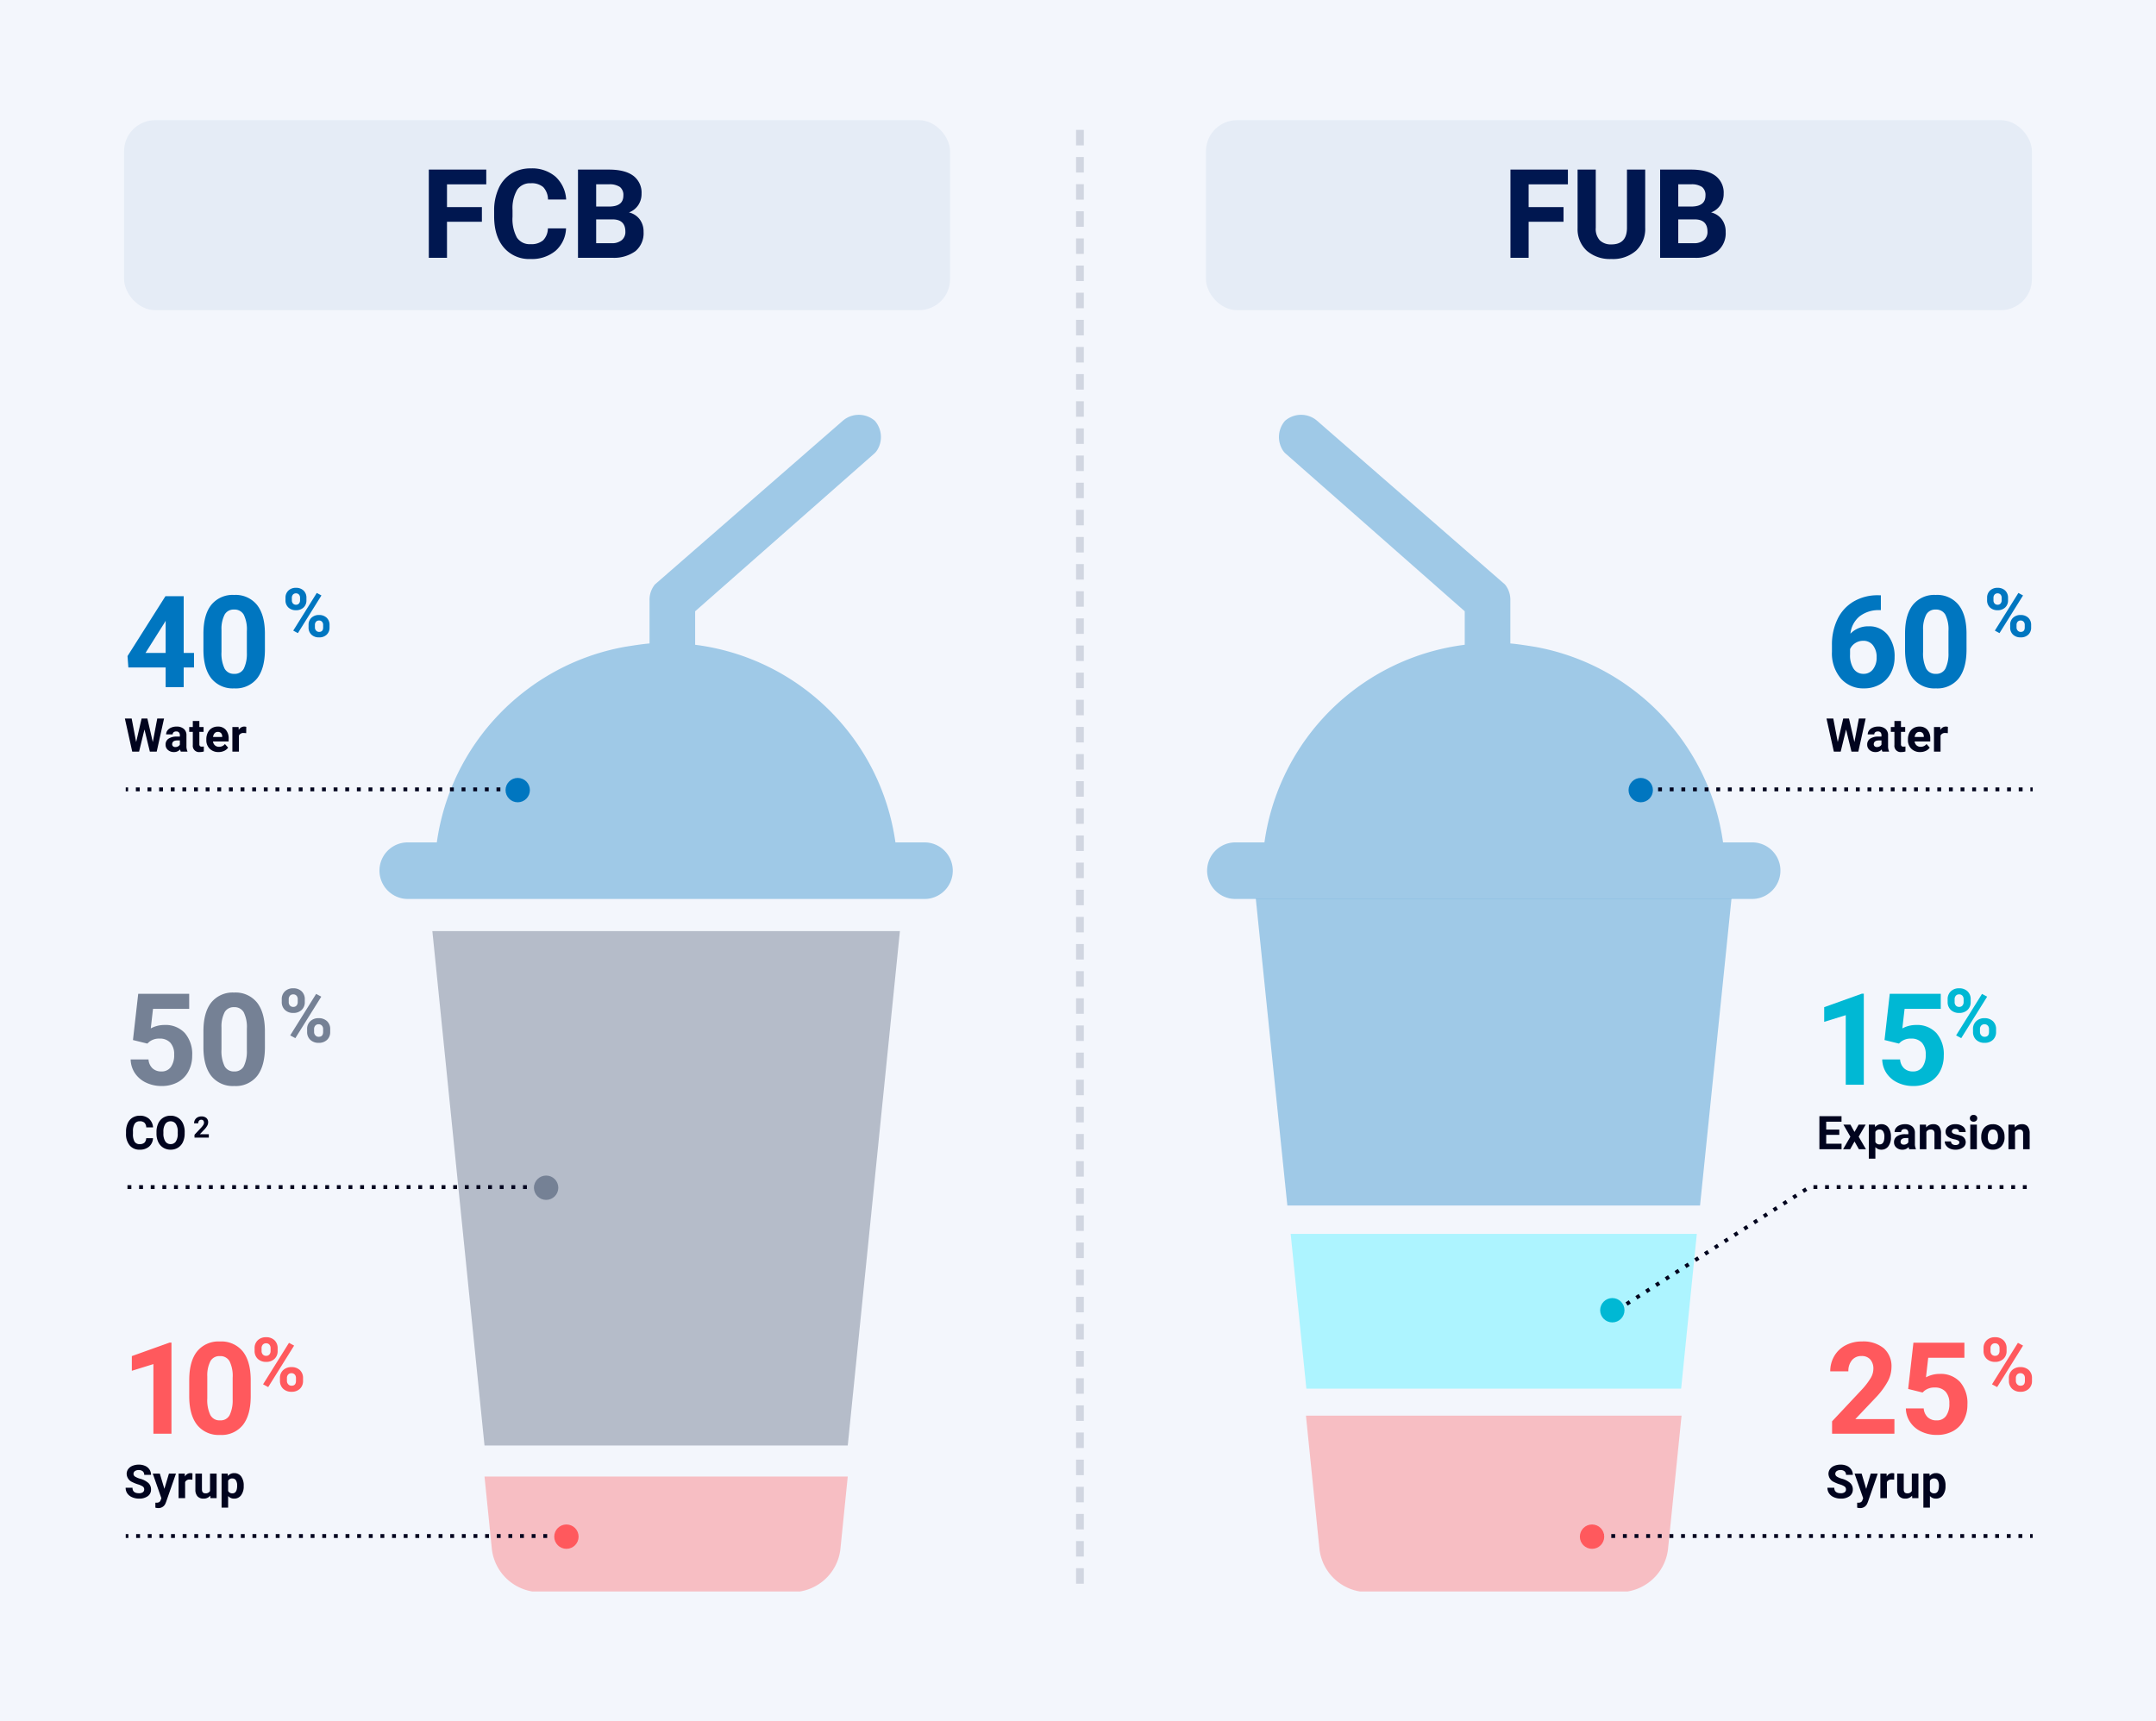 <svg xmlns="http://www.w3.org/2000/svg" xmlns:xlink="http://www.w3.org/1999/xlink" width="556" height="444" viewBox="0 0 556 444">
  <defs>
    <clipPath id="clip-path">
      <rect id="Rectangle_17144" data-name="Rectangle 17144" width="148.239" height="29.648" fill="#fff" stroke="#707070" stroke-width="1"/>
    </clipPath>
    <clipPath id="clip-path-2">
      <rect id="Rectangle_17145" data-name="Rectangle 17145" width="148.239" height="133.015" transform="translate(0 0)" fill="#758195" stroke="#707070" stroke-width="1"/>
    </clipPath>
    <clipPath id="clip-path-3">
      <rect id="Rectangle_17144-2" data-name="Rectangle 17144" width="148.239" height="45.346" transform="translate(0 0)" fill="#fff" stroke="#707070" stroke-width="1"/>
    </clipPath>
    <clipPath id="clip-path-4">
      <rect id="Rectangle_17145-2" data-name="Rectangle 17145" width="148.239" height="79.49" transform="translate(0 0)" fill="#758195" stroke="#707070" stroke-width="1"/>
    </clipPath>
    <clipPath id="clip-path-5">
      <rect id="Rectangle_17164" data-name="Rectangle 17164" width="148.239" height="39.92" transform="translate(0 0)" fill="#758195" stroke="#707070" stroke-width="1"/>
    </clipPath>
  </defs>
  <g id="Group_43996" data-name="Group 43996" transform="translate(-348 -589)">
    <rect id="Rectangle_17142" data-name="Rectangle 17142" width="556" height="444" transform="translate(348 589)" fill="#f3f6fc"/>
    <g id="Group_43992" data-name="Group 43992" transform="translate(380 695.995)">
      <g id="Group_43909" data-name="Group 43909" transform="translate(65.669 0)">
        <path id="Union_6" data-name="Union 6" d="M133.914,124.879H7.3a7.13,7.13,0,0,1-.741-.038,7.217,7.217,0,0,1-2.723-.849,7.4,7.4,0,0,1-2.155-1.781q-.225-.271-.422-.562A7.279,7.279,0,0,1,7.3,110.288H14.8A59.457,59.457,0,0,1,30.936,77.165q.8-.829,1.631-1.628,1.662-1.6,3.445-3.061t3.675-2.793A59.467,59.467,0,0,1,63.32,59.841c2.512-.4,4.439-.7,6.334-.867V47.914a6.253,6.253,0,0,1,1.383-4.152l34.779-30.307,13.653-11.9a6.313,6.313,0,0,1,8.3,0,6.385,6.385,0,0,1,.526,7.657,4.646,4.646,0,0,1-.526.645L81.415,50.679v8.638a59.7,59.7,0,0,1,51.65,50.971h7.519a7.3,7.3,0,0,1,1.477,14.443,7.06,7.06,0,0,1-.728.111,7.274,7.274,0,0,1-.749.038Z" transform="translate(0.183 0)" fill="#0076c0" stroke="rgba(0,0,0,0)" stroke-width="1" opacity="0.346"/>
        <g id="Mask_Group_43865" data-name="Mask Group 43865" transform="translate(0 273.857)" clip-path="url(#clip-path)">
          <path id="Path_81467" data-name="Path 81467" d="M133.873,418.409l15.352-151.442H28.648L44,418.409a12.542,12.542,0,0,0,6.911,9.752q.252.124.51.238a12.493,12.493,0,0,0,2.711.84c.189.036.379.067.57.094a12.5,12.5,0,0,0,1.752.123H121.42a12.529,12.529,0,0,0,12.454-11.048" transform="translate(-14.82 -399.643)" fill="#ff595d" opacity="0.352"/>
        </g>
        <g id="Mask_Group_43866" data-name="Mask Group 43866" transform="translate(0 132.829)" clip-path="url(#clip-path-2)">
          <path id="Path_81464" data-name="Path 81464" d="M133.873,418.409l15.352-151.442H28.648L44,418.409a12.542,12.542,0,0,0,6.911,9.752q.252.124.51.238a12.493,12.493,0,0,0,2.711.84c.189.036.379.067.57.094a12.5,12.5,0,0,0,1.752.123H121.42a12.529,12.529,0,0,0,12.454-11.048" transform="translate(-14.82 -266.629)" fill="#758195" opacity="0.496"/>
        </g>
      </g>
      <g id="Group_43910" data-name="Group 43910" transform="translate(0 141.805)">
        <g id="Group_43911" data-name="Group 43911" transform="translate(0.427 54.419)">
          <line id="Line_245" data-name="Line 245" x1="106.448" transform="translate(0 2.976)" fill="none" stroke="#01041e" stroke-width="1" stroke-dasharray="1 2"/>
          <circle id="Ellipse_341" data-name="Ellipse 341" cx="3.14" cy="3.14" r="3.14" transform="translate(105.272 0)" fill="#758195"/>
        </g>
        <g id="Group_43913" data-name="Group 43913" transform="translate(0 36.629)">
          <path id="Path_81536" data-name="Path 81536" d="M7.459-2.842A3.019,3.019,0,0,1,6.442-.674,3.57,3.57,0,0,1,4.025.117a3.21,3.21,0,0,1-2.581-1.1A4.529,4.529,0,0,1,.5-4.02v-.521A5.114,5.114,0,0,1,.938-6.709,3.249,3.249,0,0,1,2.177-8.147a3.471,3.471,0,0,1,1.872-.5,3.478,3.478,0,0,1,2.379.791A3.244,3.244,0,0,1,7.471-5.637H5.713a1.782,1.782,0,0,0-.46-1.2,1.7,1.7,0,0,0-1.2-.372,1.494,1.494,0,0,0-1.315.63,3.53,3.53,0,0,0-.448,1.954v.645A3.778,3.778,0,0,0,2.7-1.957a1.466,1.466,0,0,0,1.321.639A1.735,1.735,0,0,0,5.241-1.69,1.681,1.681,0,0,0,5.7-2.842Zm8.162-1.23a5.15,5.15,0,0,1-.445,2.209A3.354,3.354,0,0,1,13.9-.4,3.525,3.525,0,0,1,12,.117a3.549,3.549,0,0,1-1.893-.51A3.387,3.387,0,0,1,8.818-1.849a5,5,0,0,1-.463-2.177v-.422A5.123,5.123,0,0,1,8.81-6.665a3.381,3.381,0,0,1,1.283-1.471,3.53,3.53,0,0,1,1.9-.513,3.53,3.53,0,0,1,1.9.513,3.381,3.381,0,0,1,1.283,1.471,5.109,5.109,0,0,1,.454,2.212ZM13.84-4.459a3.59,3.59,0,0,0-.48-2.039,1.566,1.566,0,0,0-1.371-.7,1.566,1.566,0,0,0-1.365.688,3.549,3.549,0,0,0-.486,2.019v.416a3.635,3.635,0,0,0,.48,2.027A1.562,1.562,0,0,0,12-1.324a1.548,1.548,0,0,0,1.359-.694,3.614,3.614,0,0,0,.48-2.024Z" transform="translate(0 11)" fill="#01041e"/>
          <path id="Path_81537" data-name="Path 81537" d="M4.062-4H.367v-.733L2.11-6.592a4.3,4.3,0,0,0,.531-.685,1.1,1.1,0,0,0,.172-.555A.823.823,0,0,0,2.633-8.4.655.655,0,0,0,2.114-8.6a.706.706,0,0,0-.572.25.99.99,0,0,0-.209.657H.259a1.767,1.767,0,0,1,.235-.9,1.657,1.657,0,0,1,.665-.639,2.02,2.02,0,0,1,.974-.231,1.913,1.913,0,0,1,1.294.4,1.415,1.415,0,0,1,.461,1.129,1.813,1.813,0,0,1-.207.815,4.527,4.527,0,0,1-.711.966L1.744-4.863H4.062Z" transform="translate(17.791 12)" fill="#01041e"/>
        </g>
        <g id="Group_43914" data-name="Group 43914" transform="translate(0 0)">
          <path id="Path_81535" data-name="Path 81535" d="M.893-22.053A2.706,2.706,0,0,1,1.711-24.1a2.965,2.965,0,0,1,2.143-.785,3.012,3.012,0,0,1,2.162.775,2.757,2.757,0,0,1,.818,2.1v.677a2.672,2.672,0,0,1-.818,2.04,3,3,0,0,1-2.143.771,3.016,3.016,0,0,1-2.157-.775,2.737,2.737,0,0,1-.822-2.091Zm1.8.724a1.266,1.266,0,0,0,.324.907,1.116,1.116,0,0,0,.851.343,1.065,1.065,0,0,0,.836-.348,1.346,1.346,0,0,0,.31-.93v-.7a1.318,1.318,0,0,0-.31-.912,1.087,1.087,0,0,0-.855-.348,1.09,1.09,0,0,0-.837.343,1.346,1.346,0,0,0-.32.954Zm4.737,6.974A2.671,2.671,0,0,1,8.262-16.4a3.007,3.007,0,0,1,2.143-.775,3.038,3.038,0,0,1,2.157.766,2.742,2.742,0,0,1,.822,2.11v.677a2.691,2.691,0,0,1-.808,2.035,2.979,2.979,0,0,1-2.152.775,3.015,3.015,0,0,1-2.171-.78,2.725,2.725,0,0,1-.818-2.068Zm1.8.733a1.256,1.256,0,0,0,.338.883,1.1,1.1,0,0,0,.846.367q1.147,0,1.147-1.269v-.714a1.277,1.277,0,0,0-.32-.907,1.1,1.1,0,0,0-.846-.343,1.1,1.1,0,0,0-.846.343,1.318,1.318,0,0,0-.32.935Zm-4.831,1.6-1.325-.714,6.683-10.7,1.325.714Z" transform="translate(39.768 31)" fill="#758195"/>
          <path id="Path_81534" data-name="Path 81534" d="M2.288-11.537,3.642-23.461H16.79v3.883H7.46l-.58,5.043a7.383,7.383,0,0,1,3.529-.886,6.762,6.762,0,0,1,5.253,2.079,8.3,8.3,0,0,1,1.9,5.817A8.506,8.506,0,0,1,16.6-3.456,6.767,6.767,0,0,1,13.857-.669,8.577,8.577,0,0,1,9.636.322,9.107,9.107,0,0,1,5.688-.54,7,7,0,0,1,2.812-2.965a6.609,6.609,0,0,1-1.12-3.561H6.3a3.442,3.442,0,0,0,1.023,2.28,3.244,3.244,0,0,0,2.3.814,2.863,2.863,0,0,0,2.433-1.136,5.262,5.262,0,0,0,.854-3.215,4.352,4.352,0,0,0-.983-3.062,3.607,3.607,0,0,0-2.788-1.063,4.031,4.031,0,0,0-2.691.87l-.451.419ZM36.319-9.7q0,4.866-2.014,7.444a7.031,7.031,0,0,1-5.9,2.578,7.08,7.08,0,0,1-5.865-2.53q-2.03-2.53-2.079-7.251v-4.318q0-4.915,2.038-7.46a7.083,7.083,0,0,1,5.873-2.546,7.09,7.09,0,0,1,5.865,2.522q2.03,2.522,2.079,7.243Zm-4.657-4.737a8.575,8.575,0,0,0-.8-4.246,2.7,2.7,0,0,0-2.49-1.329,2.648,2.648,0,0,0-2.425,1.265,8.026,8.026,0,0,0-.83,3.956v5.7A9,9,0,0,0,25.9-4.826a2.66,2.66,0,0,0,2.506,1.394A2.616,2.616,0,0,0,30.873-4.77a8.787,8.787,0,0,0,.79-4.093Z" transform="translate(0 31)" fill="#758195"/>
        </g>
      </g>
      <g id="Group_43987" data-name="Group 43987" transform="translate(0 231.807)">
        <g id="Group_43911-2" data-name="Group 43911" transform="translate(0.427 54.419)">
          <line id="Line_245-2" data-name="Line 245" x1="111.681" transform="translate(0 2.976)" fill="none" stroke="#01041e" stroke-width="1" stroke-dasharray="1 2"/>
          <circle id="Ellipse_341-2" data-name="Ellipse 341" cx="3.14" cy="3.14" r="3.14" transform="translate(110.505 0)" fill="#ff595d"/>
        </g>
        <g id="Group_43913-2" data-name="Group 43913" transform="translate(0 36.629)">
          <path id="Path_81540" data-name="Path 81540" d="M5.186-2.238A.9.9,0,0,0,4.834-3a4.611,4.611,0,0,0-1.266-.562,8.972,8.972,0,0,1-1.447-.583A2.365,2.365,0,0,1,.668-6.264,2.06,2.06,0,0,1,1.058-7.5a2.542,2.542,0,0,1,1.119-.847,4.212,4.212,0,0,1,1.638-.3,3.834,3.834,0,0,1,1.629.331,2.594,2.594,0,0,1,1.11.935,2.445,2.445,0,0,1,.4,1.371H5.191a1.15,1.15,0,0,0-.369-.911,1.517,1.517,0,0,0-1.037-.325,1.621,1.621,0,0,0-1,.272.859.859,0,0,0-.357.718.823.823,0,0,0,.419.7,4.733,4.733,0,0,0,1.233.527A5.329,5.329,0,0,1,6.264-3.914,2.229,2.229,0,0,1,6.949-2.25,2.053,2.053,0,0,1,6.111-.513a3.668,3.668,0,0,1-2.256.63,4.356,4.356,0,0,1-1.793-.36A2.837,2.837,0,0,1,.829-1.23,2.528,2.528,0,0,1,.4-2.684H2.168q0,1.412,1.688,1.412a1.642,1.642,0,0,0,.979-.255A.829.829,0,0,0,5.186-2.238ZM10.395-2.4,11.566-6.34h1.816L10.834.984l-.141.334A1.933,1.933,0,0,1,8.818,2.561a2.664,2.664,0,0,1-.75-.111V1.166l.258.006a1.393,1.393,0,0,0,.718-.146A.962.962,0,0,0,9.416.539l.2-.521L7.395-6.34H9.217Zm7.219-2.355A4.6,4.6,0,0,0,17-4.8a1.24,1.24,0,0,0-1.26.65V0H14.051V-6.34h1.6l.047.756a1.569,1.569,0,0,1,1.412-.873,1.774,1.774,0,0,1,.527.076ZM22.225-.645A2.124,2.124,0,0,1,20.49.117a2,2,0,0,1-1.556-.586,2.5,2.5,0,0,1-.548-1.717V-6.34H20.08v4.1q0,.99.9.99a1.223,1.223,0,0,0,1.184-.6V-6.34h1.7V0H22.271ZM30.85-3.111a3.8,3.8,0,0,1-.665,2.347,2.132,2.132,0,0,1-1.8.882,1.975,1.975,0,0,1-1.553-.668V2.438H25.143V-6.34h1.57l.059.621a1.99,1.99,0,0,1,1.605-.738A2.147,2.147,0,0,1,30.2-5.59,3.905,3.905,0,0,1,30.85-3.2Zm-1.693-.123A2.5,2.5,0,0,0,28.843-4.6a1.021,1.021,0,0,0-.911-.48,1.109,1.109,0,0,0-1.1.609v2.6a1.128,1.128,0,0,0,1.107.627Q29.156-1.248,29.156-3.234Z" transform="translate(0 11)" fill="#01041e"/>
        </g>
        <g id="Group_43914-2" data-name="Group 43914" transform="translate(2 0)">
          <path id="Path_81539" data-name="Path 81539" d="M.893-22.053A2.706,2.706,0,0,1,1.711-24.1a2.965,2.965,0,0,1,2.143-.785,3.012,3.012,0,0,1,2.162.775,2.757,2.757,0,0,1,.818,2.1v.677a2.672,2.672,0,0,1-.818,2.04,3,3,0,0,1-2.143.771,3.016,3.016,0,0,1-2.157-.775,2.737,2.737,0,0,1-.822-2.091Zm1.8.724a1.266,1.266,0,0,0,.324.907,1.116,1.116,0,0,0,.851.343,1.065,1.065,0,0,0,.836-.348,1.346,1.346,0,0,0,.31-.93v-.7a1.318,1.318,0,0,0-.31-.912,1.087,1.087,0,0,0-.855-.348,1.09,1.09,0,0,0-.837.343,1.346,1.346,0,0,0-.32.954Zm4.737,6.974A2.671,2.671,0,0,1,8.262-16.4a3.007,3.007,0,0,1,2.143-.775,3.038,3.038,0,0,1,2.157.766,2.742,2.742,0,0,1,.822,2.11v.677a2.691,2.691,0,0,1-.808,2.035,2.979,2.979,0,0,1-2.152.775,3.015,3.015,0,0,1-2.171-.78,2.725,2.725,0,0,1-.818-2.068Zm1.8.733a1.256,1.256,0,0,0,.338.883,1.1,1.1,0,0,0,.846.367q1.147,0,1.147-1.269v-.714a1.277,1.277,0,0,0-.32-.907,1.1,1.1,0,0,0-.846-.343,1.1,1.1,0,0,0-.846.343,1.318,1.318,0,0,0-.32.935Zm-4.831,1.6-1.325-.714,6.683-10.7,1.325.714Z" transform="translate(30.766 31)" fill="#ff595d"/>
          <path id="Path_81538" data-name="Path 81538" d="M12.907,0H8.25V-17.95L2.691-16.226v-3.787l9.716-3.48h.5ZM33.349-9.7q0,4.866-2.014,7.444a7.031,7.031,0,0,1-5.9,2.578,7.08,7.08,0,0,1-5.865-2.53q-2.03-2.53-2.079-7.251v-4.318q0-4.915,2.038-7.46a7.083,7.083,0,0,1,5.873-2.546,7.09,7.09,0,0,1,5.865,2.522q2.03,2.522,2.079,7.243Zm-4.657-4.737a8.575,8.575,0,0,0-.8-4.246,2.7,2.7,0,0,0-2.49-1.329,2.648,2.648,0,0,0-2.425,1.265,8.026,8.026,0,0,0-.83,3.956v5.7a9,9,0,0,0,.781,4.262,2.66,2.66,0,0,0,2.506,1.394A2.616,2.616,0,0,0,27.9-4.77a8.787,8.787,0,0,0,.79-4.093Z" transform="translate(-2.691 31)" fill="#ff595d"/>
        </g>
      </g>
      <g id="Group_43911-3" data-name="Group 43911" transform="translate(0 39.244)">
        <g id="Group_43910-2" data-name="Group 43910" transform="translate(0.427 54.419)">
          <line id="Line_245-3" data-name="Line 245" x1="99.609" transform="translate(0 2.949)" fill="none" stroke="#01041e" stroke-width="1" stroke-dasharray="1 2"/>
          <circle id="Ellipse_341-3" data-name="Ellipse 341" cx="3.14" cy="3.14" r="3.14" transform="translate(97.946 0)" fill="#0076c0"/>
        </g>
        <path id="Path_81531" data-name="Path 81531" d="M7.406-2.461l1.148-6.07h1.752L8.414,0H6.645L5.256-5.707,3.867,0H2.1L.205-8.531H1.957L3.111-2.473,4.518-8.531H6.006ZM14.625,0a1.88,1.88,0,0,1-.17-.568,2.049,2.049,0,0,1-1.6.686,2.251,2.251,0,0,1-1.544-.539A1.734,1.734,0,0,1,10.7-1.781a1.792,1.792,0,0,1,.747-1.547,3.686,3.686,0,0,1,2.159-.545h.779v-.363a1.045,1.045,0,0,0-.226-.7.887.887,0,0,0-.712-.264A1.009,1.009,0,0,0,12.776-5a.7.7,0,0,0-.243.563H10.84a1.7,1.7,0,0,1,.34-1.02,2.246,2.246,0,0,1,.961-.735,3.5,3.5,0,0,1,1.395-.267,2.767,2.767,0,0,1,1.86.589,2.06,2.06,0,0,1,.688,1.655v2.748A3.031,3.031,0,0,0,16.336-.1V0Zm-1.4-1.178a1.458,1.458,0,0,0,.691-.167,1.1,1.1,0,0,0,.469-.448v-1.09h-.633Q12.48-2.883,12.4-2l-.006.1a.678.678,0,0,0,.223.521A.865.865,0,0,0,13.225-1.178ZM19.412-7.9V-6.34H20.5V-5.1H19.412v3.164a.756.756,0,0,0,.135.5.677.677,0,0,0,.516.152,2.7,2.7,0,0,0,.5-.041V-.035a3.486,3.486,0,0,1-1.025.152,1.617,1.617,0,0,1-1.816-1.8V-5.1h-.926V-6.34h.926V-7.9ZM24.357.117a3.112,3.112,0,0,1-2.271-.855,3.041,3.041,0,0,1-.876-2.279v-.164A3.83,3.83,0,0,1,21.58-4.89a2.709,2.709,0,0,1,1.046-1.16,2.936,2.936,0,0,1,1.544-.407,2.631,2.631,0,0,1,2.048.82,3.333,3.333,0,0,1,.747,2.326v.691H22.928a1.573,1.573,0,0,0,.5,1,1.5,1.5,0,0,0,1.046.375A1.828,1.828,0,0,0,26-1.957l.832.932A2.542,2.542,0,0,1,25.8-.185,3.383,3.383,0,0,1,24.357.117Zm-.193-5.2a1.06,1.06,0,0,0-.817.34,1.756,1.756,0,0,0-.4.973H25.3v-.135a1.252,1.252,0,0,0-.3-.87A1.094,1.094,0,0,0,24.164-5.086Zm7.324.334a4.6,4.6,0,0,0-.609-.047,1.24,1.24,0,0,0-1.26.65V0H27.926V-6.34h1.6l.047.756a1.569,1.569,0,0,1,1.412-.873,1.774,1.774,0,0,1,.527.076Z" transform="translate(0 47.629)" fill="#01041e"/>
        <g id="Group_43915" data-name="Group 43915" transform="translate(0 0)">
          <path id="Path_81533" data-name="Path 81533" d="M.812-20.048a2.46,2.46,0,0,1,.743-1.858A2.7,2.7,0,0,1,3.5-22.62a2.738,2.738,0,0,1,1.965.7,2.507,2.507,0,0,1,.743,1.91v.615a2.429,2.429,0,0,1-.743,1.854,2.724,2.724,0,0,1-1.948.7,2.742,2.742,0,0,1-1.961-.7,2.488,2.488,0,0,1-.748-1.9Zm1.641.658a1.151,1.151,0,0,0,.295.825,1.015,1.015,0,0,0,.773.312.968.968,0,0,0,.76-.316,1.224,1.224,0,0,0,.282-.846v-.632a1.2,1.2,0,0,0-.282-.829.988.988,0,0,0-.778-.316.991.991,0,0,0-.76.312,1.223,1.223,0,0,0-.291.867Zm4.306,6.34a2.428,2.428,0,0,1,.752-1.858,2.734,2.734,0,0,1,1.948-.7,2.762,2.762,0,0,1,1.961.7A2.493,2.493,0,0,1,12.167-13v.615a2.446,2.446,0,0,1-.735,1.85,2.708,2.708,0,0,1-1.957.7A2.741,2.741,0,0,1,7.5-10.538a2.477,2.477,0,0,1-.743-1.88Zm1.641.666a1.142,1.142,0,0,0,.308.8,1,1,0,0,0,.769.333q1.042,0,1.042-1.153v-.649a1.161,1.161,0,0,0-.291-.825,1,1,0,0,0-.769-.312,1,1,0,0,0-.769.312,1.2,1.2,0,0,0-.291.85ZM4.007-10.931l-1.2-.649L8.878-21.3l1.2.649Z" transform="translate(40.815 28)" fill="#0076c0"/>
          <path id="Path_81532" data-name="Path 81532" d="M15.372-8.83h2.659v3.754H15.372V0H10.715V-5.076H1.1L.886-8.008l9.781-15.453h4.705Zm-9.845,0h5.188v-8.282l-.306.532ZM36.319-9.7q0,4.866-2.014,7.444a7.031,7.031,0,0,1-5.9,2.578,7.08,7.08,0,0,1-5.865-2.53q-2.03-2.53-2.079-7.251v-4.318q0-4.915,2.038-7.46a7.083,7.083,0,0,1,5.873-2.546,7.09,7.09,0,0,1,5.865,2.522q2.03,2.522,2.079,7.243Zm-4.657-4.737a8.575,8.575,0,0,0-.8-4.246,2.7,2.7,0,0,0-2.49-1.329,2.648,2.648,0,0,0-2.425,1.265,8.026,8.026,0,0,0-.83,3.956v5.7A9,9,0,0,0,25.9-4.826a2.66,2.66,0,0,0,2.506,1.394A2.616,2.616,0,0,0,30.873-4.77a8.787,8.787,0,0,0,.79-4.093Z" transform="translate(0 31)" fill="#0076c0"/>
        </g>
      </g>
    </g>
    <g id="Group_43993" data-name="Group 43993" transform="translate(593.423 695.995)">
      <g id="Group_43988" data-name="Group 43988" transform="translate(65.669)">
        <path id="Union_6-2" data-name="Union 6" d="M133.914,0H7.3a7.13,7.13,0,0,0-.741.038A7.217,7.217,0,0,0,3.831.887,7.4,7.4,0,0,0,1.676,2.668q-.225.271-.422.562A7.279,7.279,0,0,0,7.3,14.592H14.8A59.457,59.457,0,0,0,30.936,47.715q.8.829,1.631,1.628,1.662,1.6,3.445,3.061T39.687,55.2A59.467,59.467,0,0,0,63.32,65.038c2.512.4,4.439.7,6.334.867v11.06a6.253,6.253,0,0,0,1.383,4.152l34.779,30.307,13.653,11.9a6.313,6.313,0,0,0,8.3,0,6.385,6.385,0,0,0,.526-7.657,4.646,4.646,0,0,0-.526-.645L81.415,74.2V65.562a59.7,59.7,0,0,0,51.65-50.971h7.519A7.3,7.3,0,0,0,142.061.149a7.06,7.06,0,0,0-.728-.111A7.274,7.274,0,0,0,140.584,0Z" transform="translate(148.056 124.879) rotate(180)" fill="#0076c0" stroke="rgba(0,0,0,0)" stroke-width="1" opacity="0.346"/>
        <g id="Mask_Group_43865-2" data-name="Mask Group 43865" transform="translate(0 258.159)" clip-path="url(#clip-path-3)">
          <path id="Path_81467-2" data-name="Path 81467" d="M44,418.409,28.648,266.967H149.225L133.874,418.409a12.542,12.542,0,0,1-6.911,9.752q-.252.124-.51.238a12.493,12.493,0,0,1-2.711.84c-.189.036-.379.067-.57.094a12.5,12.5,0,0,1-1.752.123H56.454A12.529,12.529,0,0,1,44,418.409" transform="translate(-14.814 -383.945)" fill="#ff595d" opacity="0.352"/>
        </g>
        <g id="Mask_Group_43866-2" data-name="Mask Group 43866" transform="translate(0 124.457)" clip-path="url(#clip-path-4)">
          <path id="Path_81464-2" data-name="Path 81464" d="M44.1,418.78,27.674,258.994h122.67L133.974,418.78a12.543,12.543,0,0,1-6.911,9.752q-.252.124-.51.238a12.493,12.493,0,0,1-2.711.84c-.189.036-.379.067-.57.094a12.5,12.5,0,0,1-1.752.123H56.554A12.529,12.529,0,0,1,44.1,418.78" transform="translate(-14.914 -258.628)" fill="#0076c0" stroke="rgba(0,0,0,0)" stroke-width="1" opacity="0.346"/>
        </g>
        <g id="Mask_Group_43870" data-name="Mask Group 43870" transform="translate(0 211.273)" clip-path="url(#clip-path-5)">
          <path id="Path_81528" data-name="Path 81528" d="M44,418.409,28.648,266.967H149.225L133.874,418.409a12.542,12.542,0,0,1-6.911,9.752q-.252.124-.51.238a12.493,12.493,0,0,1-2.711.84c-.189.036-.379.067-.57.094a12.5,12.5,0,0,1-1.752.123H56.454A12.529,12.529,0,0,1,44,418.409" transform="translate(-14.814 -345.072)" fill="#adf4ff"/>
        </g>
      </g>
      <g id="Group_43990" data-name="Group 43990" transform="translate(167.233 141.805)">
        <g id="Group_43911-4" data-name="Group 43911" transform="translate(0 57.395)">
          <path id="Path_81529" data-name="Path 81529" d="M0,31.763,49.7,0h57.559" transform="translate(4.288 0)" fill="none" stroke="#01041e" stroke-width="1" stroke-dasharray="1 2"/>
          <circle id="Ellipse_341-4" data-name="Ellipse 341" cx="3.14" cy="3.14" r="3.14" transform="translate(0 28.623)" fill="#00b8d4"/>
        </g>
        <g id="Group_43913-3" data-name="Group 43913" transform="translate(55.776 36.628)">
          <path id="Path_81546" data-name="Path 81546" d="M5.895-3.7H2.52v2.285H6.48V0H.762V-8.531H6.469v1.424H2.52v2.033H5.895Zm3.92-.75L10.881-6.34h1.811l-1.8,3.105L12.768,0H10.951L9.82-1.992,8.7,0H6.873L8.754-3.234,6.955-6.34H8.771Zm9.4,1.336a3.8,3.8,0,0,1-.665,2.347,2.132,2.132,0,0,1-1.8.882A1.975,1.975,0,0,1,15.2-.551V2.438H13.506V-6.34h1.57l.059.621a1.99,1.99,0,0,1,1.605-.738,2.147,2.147,0,0,1,1.822.867,3.905,3.905,0,0,1,.65,2.391ZM17.52-3.234A2.5,2.5,0,0,0,17.206-4.6a1.021,1.021,0,0,0-.911-.48,1.109,1.109,0,0,0-1.1.609v2.6a1.128,1.128,0,0,0,1.107.627Q17.52-1.248,17.52-3.234ZM23.936,0a1.88,1.88,0,0,1-.17-.568,2.049,2.049,0,0,1-1.6.686,2.251,2.251,0,0,1-1.544-.539,1.734,1.734,0,0,1-.612-1.359,1.792,1.792,0,0,1,.747-1.547,3.686,3.686,0,0,1,2.159-.545H23.7v-.363a1.045,1.045,0,0,0-.226-.7.887.887,0,0,0-.712-.264A1.009,1.009,0,0,0,22.087-5a.7.7,0,0,0-.243.563H20.15a1.7,1.7,0,0,1,.34-1.02,2.246,2.246,0,0,1,.961-.735,3.5,3.5,0,0,1,1.395-.267,2.767,2.767,0,0,1,1.86.589,2.06,2.06,0,0,1,.688,1.655v2.748A3.031,3.031,0,0,0,25.646-.1V0Zm-1.4-1.178a1.458,1.458,0,0,0,.691-.167,1.1,1.1,0,0,0,.469-.448v-1.09h-.633q-1.271,0-1.354.879l-.006.1a.678.678,0,0,0,.223.521A.865.865,0,0,0,22.535-1.178ZM28.254-6.34l.053.732a2.213,2.213,0,0,1,1.822-.85,1.84,1.84,0,0,1,1.5.592,2.761,2.761,0,0,1,.5,1.77V0H30.439V-4.055a1.1,1.1,0,0,0-.234-.782,1.049,1.049,0,0,0-.779-.243,1.165,1.165,0,0,0-1.072.609V0H26.66V-6.34Zm8.6,4.588a.546.546,0,0,0-.308-.489,3.494,3.494,0,0,0-.987-.319q-2.262-.475-2.262-1.922a1.742,1.742,0,0,1,.7-1.409,2.824,2.824,0,0,1,1.831-.565,3.04,3.04,0,0,1,1.931.568,1.791,1.791,0,0,1,.724,1.477H36.785a.819.819,0,0,0-.234-.6.992.992,0,0,0-.732-.237,1.013,1.013,0,0,0-.662.193.61.61,0,0,0-.234.492.522.522,0,0,0,.267.454,2.743,2.743,0,0,0,.9.3,7.346,7.346,0,0,1,1.066.284A1.752,1.752,0,0,1,38.5-1.822a1.654,1.654,0,0,1-.744,1.4A3.21,3.21,0,0,1,35.83.117a3.353,3.353,0,0,1-1.415-.284,2.374,2.374,0,0,1-.97-.779,1.811,1.811,0,0,1-.352-1.069H34.7a.884.884,0,0,0,.334.691,1.325,1.325,0,0,0,.832.24,1.226,1.226,0,0,0,.735-.185A.574.574,0,0,0,36.85-1.752ZM41.373,0h-1.7V-6.34h1.7Zm-1.8-7.98a.834.834,0,0,1,.255-.627.958.958,0,0,1,.694-.246.96.96,0,0,1,.691.246.829.829,0,0,1,.258.627.831.831,0,0,1-.261.633.962.962,0,0,1-.688.246.962.962,0,0,1-.688-.246A.831.831,0,0,1,39.574-7.98ZM42.5-3.229a3.76,3.76,0,0,1,.363-1.682,2.659,2.659,0,0,1,1.046-1.143,3.051,3.051,0,0,1,1.585-.4,2.887,2.887,0,0,1,2.095.785A3.151,3.151,0,0,1,48.5-3.539l.012.434A3.314,3.314,0,0,1,47.7-.765,2.831,2.831,0,0,1,45.51.117a2.845,2.845,0,0,1-2.188-.879A3.372,3.372,0,0,1,42.5-3.152Zm1.693.123a2.363,2.363,0,0,0,.34,1.38,1.122,1.122,0,0,0,.973.478,1.124,1.124,0,0,0,.961-.472,2.586,2.586,0,0,0,.346-1.509A2.34,2.34,0,0,0,46.471-4.6a1.124,1.124,0,0,0-.973-.486,1.106,1.106,0,0,0-.961.483A2.63,2.63,0,0,0,44.2-3.105ZM51.111-6.34l.053.732a2.213,2.213,0,0,1,1.822-.85,1.84,1.84,0,0,1,1.5.592,2.761,2.761,0,0,1,.5,1.77V0H53.3V-4.055a1.1,1.1,0,0,0-.234-.782,1.049,1.049,0,0,0-.779-.243,1.165,1.165,0,0,0-1.072.609V0H49.518V-6.34Z" transform="translate(0 11)" fill="#01041e"/>
        </g>
        <g id="Group_43914-3" data-name="Group 43914" transform="translate(57.776)">
          <path id="Path_81545" data-name="Path 81545" d="M.893-22.053A2.706,2.706,0,0,1,1.711-24.1a2.965,2.965,0,0,1,2.143-.785,3.012,3.012,0,0,1,2.162.775,2.757,2.757,0,0,1,.818,2.1v.677a2.672,2.672,0,0,1-.818,2.04,3,3,0,0,1-2.143.771,3.016,3.016,0,0,1-2.157-.775,2.737,2.737,0,0,1-.822-2.091Zm1.8.724a1.266,1.266,0,0,0,.324.907,1.116,1.116,0,0,0,.851.343,1.065,1.065,0,0,0,.836-.348,1.346,1.346,0,0,0,.31-.93v-.7a1.318,1.318,0,0,0-.31-.912,1.087,1.087,0,0,0-.855-.348,1.09,1.09,0,0,0-.837.343,1.346,1.346,0,0,0-.32.954Zm4.737,6.974A2.671,2.671,0,0,1,8.262-16.4a3.007,3.007,0,0,1,2.143-.775,3.038,3.038,0,0,1,2.157.766,2.742,2.742,0,0,1,.822,2.11v.677a2.691,2.691,0,0,1-.808,2.035,2.979,2.979,0,0,1-2.152.775,3.015,3.015,0,0,1-2.171-.78,2.725,2.725,0,0,1-.818-2.068Zm1.8.733a1.256,1.256,0,0,0,.338.883,1.1,1.1,0,0,0,.846.367q1.147,0,1.147-1.269v-.714a1.277,1.277,0,0,0-.32-.907,1.1,1.1,0,0,0-.846-.343,1.1,1.1,0,0,0-.846.343,1.318,1.318,0,0,0-.32.935Zm-4.831,1.6-1.325-.714,6.683-10.7,1.325.714Z" transform="translate(30.943 31)" fill="#00b8d4"/>
          <path id="Path_81544" data-name="Path 81544" d="M12.907,0H8.25V-17.95L2.691-16.226v-3.787l9.716-3.48h.5Zm5.344-11.537L19.6-23.461H32.753v3.883h-9.33l-.58,5.043a7.383,7.383,0,0,1,3.529-.886,6.762,6.762,0,0,1,5.253,2.079,8.3,8.3,0,0,1,1.9,5.817,8.506,8.506,0,0,1-.959,4.069A6.767,6.767,0,0,1,29.821-.669,8.577,8.577,0,0,1,25.6.322,9.107,9.107,0,0,1,21.651-.54a7,7,0,0,1-2.876-2.425,6.609,6.609,0,0,1-1.12-3.561h4.608a3.442,3.442,0,0,0,1.023,2.28,3.244,3.244,0,0,0,2.3.814,2.863,2.863,0,0,0,2.433-1.136,5.262,5.262,0,0,0,.854-3.215,4.352,4.352,0,0,0-.983-3.062A3.607,3.607,0,0,0,25.1-11.908a4.031,4.031,0,0,0-2.691.87l-.451.419Z" transform="translate(-2.691 31)" fill="#00b8d4"/>
        </g>
      </g>
      <g id="Group_43989" data-name="Group 43989" transform="translate(162 231.807)">
        <g id="Group_43911-5" data-name="Group 43911" transform="translate(0 54.419)">
          <line id="Line_245-4" data-name="Line 245" x2="111.681" transform="translate(5.103 2.976)" fill="none" stroke="#01041e" stroke-width="1" stroke-dasharray="1 2"/>
          <circle id="Ellipse_341-5" data-name="Ellipse 341" cx="3.14" cy="3.14" r="3.14" transform="translate(0 0)" fill="#ff595d"/>
        </g>
        <g id="Group_43913-4" data-name="Group 43913" transform="translate(63.443 36.628)">
          <path id="Path_81549" data-name="Path 81549" d="M5.186-2.238A.9.9,0,0,0,4.834-3a4.611,4.611,0,0,0-1.266-.562,8.972,8.972,0,0,1-1.447-.583A2.365,2.365,0,0,1,.668-6.264,2.06,2.06,0,0,1,1.058-7.5a2.542,2.542,0,0,1,1.119-.847,4.212,4.212,0,0,1,1.638-.3,3.834,3.834,0,0,1,1.629.331,2.594,2.594,0,0,1,1.11.935,2.445,2.445,0,0,1,.4,1.371H5.191a1.15,1.15,0,0,0-.369-.911,1.517,1.517,0,0,0-1.037-.325,1.621,1.621,0,0,0-1,.272.859.859,0,0,0-.357.718.823.823,0,0,0,.419.7,4.733,4.733,0,0,0,1.233.527A5.329,5.329,0,0,1,6.264-3.914,2.229,2.229,0,0,1,6.949-2.25,2.053,2.053,0,0,1,6.111-.513a3.668,3.668,0,0,1-2.256.63,4.356,4.356,0,0,1-1.793-.36A2.837,2.837,0,0,1,.829-1.23,2.528,2.528,0,0,1,.4-2.684H2.168q0,1.412,1.688,1.412a1.642,1.642,0,0,0,.979-.255A.829.829,0,0,0,5.186-2.238ZM10.395-2.4,11.566-6.34h1.816L10.834.984l-.141.334A1.933,1.933,0,0,1,8.818,2.561a2.664,2.664,0,0,1-.75-.111V1.166l.258.006a1.393,1.393,0,0,0,.718-.146A.962.962,0,0,0,9.416.539l.2-.521L7.395-6.34H9.217Zm7.219-2.355A4.6,4.6,0,0,0,17-4.8a1.24,1.24,0,0,0-1.26.65V0H14.051V-6.34h1.6l.047.756a1.569,1.569,0,0,1,1.412-.873,1.774,1.774,0,0,1,.527.076ZM22.225-.645A2.124,2.124,0,0,1,20.49.117a2,2,0,0,1-1.556-.586,2.5,2.5,0,0,1-.548-1.717V-6.34H20.08v4.1q0,.99.9.99a1.223,1.223,0,0,0,1.184-.6V-6.34h1.7V0H22.271ZM30.85-3.111a3.8,3.8,0,0,1-.665,2.347,2.132,2.132,0,0,1-1.8.882,1.975,1.975,0,0,1-1.553-.668V2.438H25.143V-6.34h1.57l.059.621a1.99,1.99,0,0,1,1.605-.738A2.147,2.147,0,0,1,30.2-5.59,3.905,3.905,0,0,1,30.85-3.2Zm-1.693-.123A2.5,2.5,0,0,0,28.843-4.6a1.021,1.021,0,0,0-.911-.48,1.109,1.109,0,0,0-1.1.609v2.6a1.128,1.128,0,0,0,1.107.627Q29.156-1.248,29.156-3.234Z" transform="translate(0 11)" fill="#01041e"/>
        </g>
        <g id="Group_43914-4" data-name="Group 43914" transform="translate(63.443)">
          <path id="Path_81548" data-name="Path 81548" d="M.893-22.053A2.706,2.706,0,0,1,1.711-24.1a2.965,2.965,0,0,1,2.143-.785,3.012,3.012,0,0,1,2.162.775,2.757,2.757,0,0,1,.818,2.1v.677a2.672,2.672,0,0,1-.818,2.04,3,3,0,0,1-2.143.771,3.016,3.016,0,0,1-2.157-.775,2.737,2.737,0,0,1-.822-2.091Zm1.8.724a1.266,1.266,0,0,0,.324.907,1.116,1.116,0,0,0,.851.343,1.065,1.065,0,0,0,.836-.348,1.346,1.346,0,0,0,.31-.93v-.7a1.318,1.318,0,0,0-.31-.912,1.087,1.087,0,0,0-.855-.348,1.09,1.09,0,0,0-.837.343,1.346,1.346,0,0,0-.32.954Zm4.737,6.974A2.671,2.671,0,0,1,8.262-16.4a3.007,3.007,0,0,1,2.143-.775,3.038,3.038,0,0,1,2.157.766,2.742,2.742,0,0,1,.822,2.11v.677a2.691,2.691,0,0,1-.808,2.035,2.979,2.979,0,0,1-2.152.775,3.015,3.015,0,0,1-2.171-.78,2.725,2.725,0,0,1-.818-2.068Zm1.8.733a1.256,1.256,0,0,0,.338.883,1.1,1.1,0,0,0,.846.367q1.147,0,1.147-1.269v-.714a1.277,1.277,0,0,0-.32-.907,1.1,1.1,0,0,0-.846-.343,1.1,1.1,0,0,0-.846.343,1.318,1.318,0,0,0-.32.935Zm-4.831,1.6-1.325-.714,6.683-10.7,1.325.714Z" transform="translate(39.768 31)" fill="#ff595d"/>
          <path id="Path_81547" data-name="Path 81547" d="M17.676,0H1.6V-3.19l7.589-8.089A18.723,18.723,0,0,0,11.5-14.26a4.789,4.789,0,0,0,.749-2.417,3.584,3.584,0,0,0-.79-2.457A2.85,2.85,0,0,0,9.2-20.029a3.074,3.074,0,0,0-2.49,1.088,4.308,4.308,0,0,0-.91,2.86H1.128A7.691,7.691,0,0,1,2.151-20a7.211,7.211,0,0,1,2.892-2.78,8.791,8.791,0,0,1,4.238-1.007,8.324,8.324,0,0,1,5.632,1.74,6.157,6.157,0,0,1,2.006,4.915,7.888,7.888,0,0,1-.9,3.545,19.7,19.7,0,0,1-3.094,4.206L7.589-3.754H17.676Zm3.545-11.537,1.354-11.924H35.723v3.883h-9.33l-.58,5.043a7.383,7.383,0,0,1,3.529-.886A6.762,6.762,0,0,1,34.6-13.342a8.3,8.3,0,0,1,1.9,5.817,8.506,8.506,0,0,1-.959,4.069A6.767,6.767,0,0,1,32.791-.669a8.577,8.577,0,0,1-4.222.991A9.107,9.107,0,0,1,24.621-.54a7,7,0,0,1-2.876-2.425,6.609,6.609,0,0,1-1.12-3.561h4.608a3.442,3.442,0,0,0,1.023,2.28,3.244,3.244,0,0,0,2.3.814,2.863,2.863,0,0,0,2.433-1.136,5.262,5.262,0,0,0,.854-3.215,4.352,4.352,0,0,0-.983-3.062,3.607,3.607,0,0,0-2.788-1.063,4.031,4.031,0,0,0-2.691.87l-.451.419Z" transform="translate(0 31)" fill="#ff595d"/>
        </g>
      </g>
      <g id="Group_43991" data-name="Group 43991" transform="translate(174.558 39.244)">
        <g id="Group_43910-3" data-name="Group 43910" transform="translate(0 54.42)">
          <line id="Line_245-5" data-name="Line 245" x2="99.609" transform="translate(4.617 2.949)" fill="none" stroke="#01041e" stroke-width="1" stroke-dasharray="1 2"/>
          <circle id="Ellipse_341-6" data-name="Ellipse 341" cx="3.14" cy="3.14" r="3.14" transform="translate(0 0)" fill="#0076c0"/>
        </g>
        <path id="Path_81543" data-name="Path 81543" d="M7.406-2.461l1.148-6.07h1.752L8.414,0H6.645L5.256-5.707,3.867,0H2.1L.205-8.531H1.957L3.111-2.473,4.518-8.531H6.006ZM14.625,0a1.88,1.88,0,0,1-.17-.568,2.049,2.049,0,0,1-1.6.686,2.251,2.251,0,0,1-1.544-.539A1.734,1.734,0,0,1,10.7-1.781a1.792,1.792,0,0,1,.747-1.547,3.686,3.686,0,0,1,2.159-.545h.779v-.363a1.045,1.045,0,0,0-.226-.7.887.887,0,0,0-.712-.264A1.009,1.009,0,0,0,12.776-5a.7.7,0,0,0-.243.563H10.84a1.7,1.7,0,0,1,.34-1.02,2.246,2.246,0,0,1,.961-.735,3.5,3.5,0,0,1,1.395-.267,2.767,2.767,0,0,1,1.86.589,2.06,2.06,0,0,1,.688,1.655v2.748A3.031,3.031,0,0,0,16.336-.1V0Zm-1.4-1.178a1.458,1.458,0,0,0,.691-.167,1.1,1.1,0,0,0,.469-.448v-1.09h-.633Q12.48-2.883,12.4-2l-.006.1a.678.678,0,0,0,.223.521A.865.865,0,0,0,13.225-1.178ZM19.412-7.9V-6.34H20.5V-5.1H19.412v3.164a.756.756,0,0,0,.135.5.677.677,0,0,0,.516.152,2.7,2.7,0,0,0,.5-.041V-.035a3.486,3.486,0,0,1-1.025.152,1.617,1.617,0,0,1-1.816-1.8V-5.1h-.926V-6.34h.926V-7.9ZM24.357.117a3.112,3.112,0,0,1-2.271-.855,3.041,3.041,0,0,1-.876-2.279v-.164A3.83,3.83,0,0,1,21.58-4.89a2.709,2.709,0,0,1,1.046-1.16,2.936,2.936,0,0,1,1.544-.407,2.631,2.631,0,0,1,2.048.82,3.333,3.333,0,0,1,.747,2.326v.691H22.928a1.573,1.573,0,0,0,.5,1,1.5,1.5,0,0,0,1.046.375A1.828,1.828,0,0,0,26-1.957l.832.932A2.542,2.542,0,0,1,25.8-.185,3.383,3.383,0,0,1,24.357.117Zm-.193-5.2a1.06,1.06,0,0,0-.817.34,1.756,1.756,0,0,0-.4.973H25.3v-.135a1.252,1.252,0,0,0-.3-.87A1.094,1.094,0,0,0,24.164-5.086Zm7.324.334a4.6,4.6,0,0,0-.609-.047,1.24,1.24,0,0,0-1.26.65V0H27.926V-6.34h1.6l.047.756a1.569,1.569,0,0,1,1.412-.873,1.774,1.774,0,0,1,.527.076Z" transform="translate(50.839 47.629)" fill="#01041e"/>
        <g id="Group_43915-2" data-name="Group 43915" transform="translate(50.838 0)">
          <path id="Path_81542" data-name="Path 81542" d="M.812-20.048a2.46,2.46,0,0,1,.743-1.858A2.7,2.7,0,0,1,3.5-22.62a2.738,2.738,0,0,1,1.965.7,2.507,2.507,0,0,1,.743,1.91v.615a2.429,2.429,0,0,1-.743,1.854,2.724,2.724,0,0,1-1.948.7,2.742,2.742,0,0,1-1.961-.7,2.488,2.488,0,0,1-.748-1.9Zm1.641.658a1.151,1.151,0,0,0,.295.825,1.015,1.015,0,0,0,.773.312.968.968,0,0,0,.76-.316,1.224,1.224,0,0,0,.282-.846v-.632a1.2,1.2,0,0,0-.282-.829.988.988,0,0,0-.778-.316.991.991,0,0,0-.76.312,1.223,1.223,0,0,0-.291.867Zm4.306,6.34a2.428,2.428,0,0,1,.752-1.858,2.734,2.734,0,0,1,1.948-.7,2.762,2.762,0,0,1,1.961.7A2.493,2.493,0,0,1,12.167-13v.615a2.446,2.446,0,0,1-.735,1.85,2.708,2.708,0,0,1-1.957.7A2.741,2.741,0,0,1,7.5-10.538a2.477,2.477,0,0,1-.743-1.88Zm1.641.666a1.142,1.142,0,0,0,.308.8,1,1,0,0,0,.769.333q1.042,0,1.042-1.153v-.649a1.161,1.161,0,0,0-.291-.825,1,1,0,0,0-.769-.312,1,1,0,0,0-.769.312,1.2,1.2,0,0,0-.291.85ZM4.007-10.931l-1.2-.649L8.878-21.3l1.2.649Z" transform="translate(40.815 28)" fill="#0076c0"/>
          <path id="Path_81541" data-name="Path 81541" d="M14.228-23.7v3.835h-.451a7.911,7.911,0,0,0-5.084,1.644,6.678,6.678,0,0,0-2.312,4.431,6.343,6.343,0,0,1,4.721-1.9A5.976,5.976,0,0,1,15.968-13.5a8.785,8.785,0,0,1,1.8,5.769,8.641,8.641,0,0,1-.991,4.141,7.107,7.107,0,0,1-2.8,2.884A8.145,8.145,0,0,1,9.877.322,7.608,7.608,0,0,1,3.891-2.256a10.007,10.007,0,0,1-2.28-6.88v-1.676a15.06,15.06,0,0,1,1.442-6.743,10.575,10.575,0,0,1,4.141-4.528,12.135,12.135,0,0,1,6.26-1.619ZM9.684-11.956a3.715,3.715,0,0,0-2.046.588A3.542,3.542,0,0,0,6.284-9.813V-8.4A6.291,6.291,0,0,0,7.2-4.745,2.966,2.966,0,0,0,9.781-3.432a2.933,2.933,0,0,0,2.425-1.184,4.837,4.837,0,0,0,.927-3.07A4.827,4.827,0,0,0,12.2-10.78,3.044,3.044,0,0,0,9.684-11.956ZM36.319-9.7q0,4.866-2.014,7.444a7.031,7.031,0,0,1-5.9,2.578,7.08,7.08,0,0,1-5.865-2.53q-2.03-2.53-2.079-7.251v-4.318q0-4.915,2.038-7.46a7.083,7.083,0,0,1,5.873-2.546,7.09,7.09,0,0,1,5.865,2.522q2.03,2.522,2.079,7.243Zm-4.657-4.737a8.575,8.575,0,0,0-.8-4.246,2.7,2.7,0,0,0-2.49-1.329,2.648,2.648,0,0,0-2.425,1.265,8.026,8.026,0,0,0-.83,3.956v5.7A9,9,0,0,0,25.9-4.826a2.66,2.66,0,0,0,2.506,1.394A2.616,2.616,0,0,0,30.873-4.77a8.787,8.787,0,0,0,.79-4.093Z" transform="translate(0 31)" fill="#0076c0"/>
        </g>
      </g>
    </g>
    <line id="Line_250" data-name="Line 250" y2="377" transform="translate(626.5 622.5)" fill="none" stroke="#758195" stroke-width="2" stroke-dasharray="4 3" opacity="0.262"/>
    <g id="Group_43994" data-name="Group 43994" transform="translate(-1)">
      <rect id="Rectangle_17165" data-name="Rectangle 17165" width="213" height="49" rx="8" transform="translate(381 620)" fill="#e5ecf6"/>
      <path id="Path_81530" data-name="Path 81530" d="M-13.727-9.3h-9V0h-4.687V-22.75H-12.6v3.8H-22.727v5.875h9Zm21.7,1.719A8.05,8.05,0,0,1,5.266-1.8,9.521,9.521,0,0,1-1.18.313,8.561,8.561,0,0,1-8.062-2.633q-2.508-2.945-2.508-8.086v-1.391a13.637,13.637,0,0,1,1.156-5.781,8.665,8.665,0,0,1,3.3-3.836,9.257,9.257,0,0,1,4.992-1.336,9.275,9.275,0,0,1,6.344,2.109,8.651,8.651,0,0,1,2.781,5.922H3.32a4.751,4.751,0,0,0-1.227-3.2,4.542,4.542,0,0,0-3.211-.992,3.983,3.983,0,0,0-3.508,1.68,9.413,9.413,0,0,0-1.2,5.211v1.719A10.075,10.075,0,0,0-4.7-5.219a3.909,3.909,0,0,0,3.523,1.7,4.628,4.628,0,0,0,3.242-.992,4.481,4.481,0,0,0,1.227-3.07ZM11.055,0V-22.75h7.969q4.141,0,6.281,1.586a5.423,5.423,0,0,1,2.141,4.648,5.14,5.14,0,0,1-.859,2.945A4.964,4.964,0,0,1,24.2-11.7a4.8,4.8,0,0,1,2.758,1.766,5.22,5.22,0,0,1,1.008,3.25,6,6,0,0,1-2.094,4.969A9.426,9.426,0,0,1,19.9,0Zm4.688-9.906v6.141h4.016a3.875,3.875,0,0,0,2.586-.789,2.706,2.706,0,0,0,.93-2.18q0-3.125-3.234-3.172Zm0-3.312h3.469q3.547-.063,3.547-2.828a2.614,2.614,0,0,0-.9-2.227,4.726,4.726,0,0,0-2.836-.68H15.742Z" transform="translate(487 655.494)" fill="#001750"/>
    </g>
    <g id="Group_43995" data-name="Group 43995" transform="translate(278)">
      <rect id="Rectangle_17165-2" data-name="Rectangle 17165" width="213" height="49" rx="8" transform="translate(381 620)" fill="#e5ecf6"/>
      <path id="Path_81550" data-name="Path 81550" d="M-13.789-9.3h-9V0h-4.687V-22.75h14.813v3.8H-22.789v5.875h9ZM7.273-22.75V-7.766A7.672,7.672,0,0,1,4.938-1.859,9.006,9.006,0,0,1-1.445.313,9.107,9.107,0,0,1-7.773-1.8a7.541,7.541,0,0,1-2.391-5.8V-22.75h4.688V-7.734a4.335,4.335,0,0,0,1.07,3.258A4.109,4.109,0,0,0-1.445-3.453q3.953,0,4.016-4.156V-22.75ZM11.117,0V-22.75h7.969q4.141,0,6.281,1.586a5.423,5.423,0,0,1,2.141,4.648,5.14,5.14,0,0,1-.859,2.945A4.964,4.964,0,0,1,24.258-11.7a4.8,4.8,0,0,1,2.758,1.766,5.22,5.22,0,0,1,1.008,3.25A6,6,0,0,1,25.93-1.719,9.426,9.426,0,0,1,19.961,0ZM15.8-9.906v6.141H19.82a3.875,3.875,0,0,0,2.586-.789,2.706,2.706,0,0,0,.93-2.18q0-3.125-3.234-3.172Zm0-3.312h3.469q3.547-.063,3.547-2.828a2.614,2.614,0,0,0-.9-2.227,4.726,4.726,0,0,0-2.836-.68H15.8Z" transform="translate(487 655.494)" fill="#001750"/>
    </g>
  </g>
</svg>
